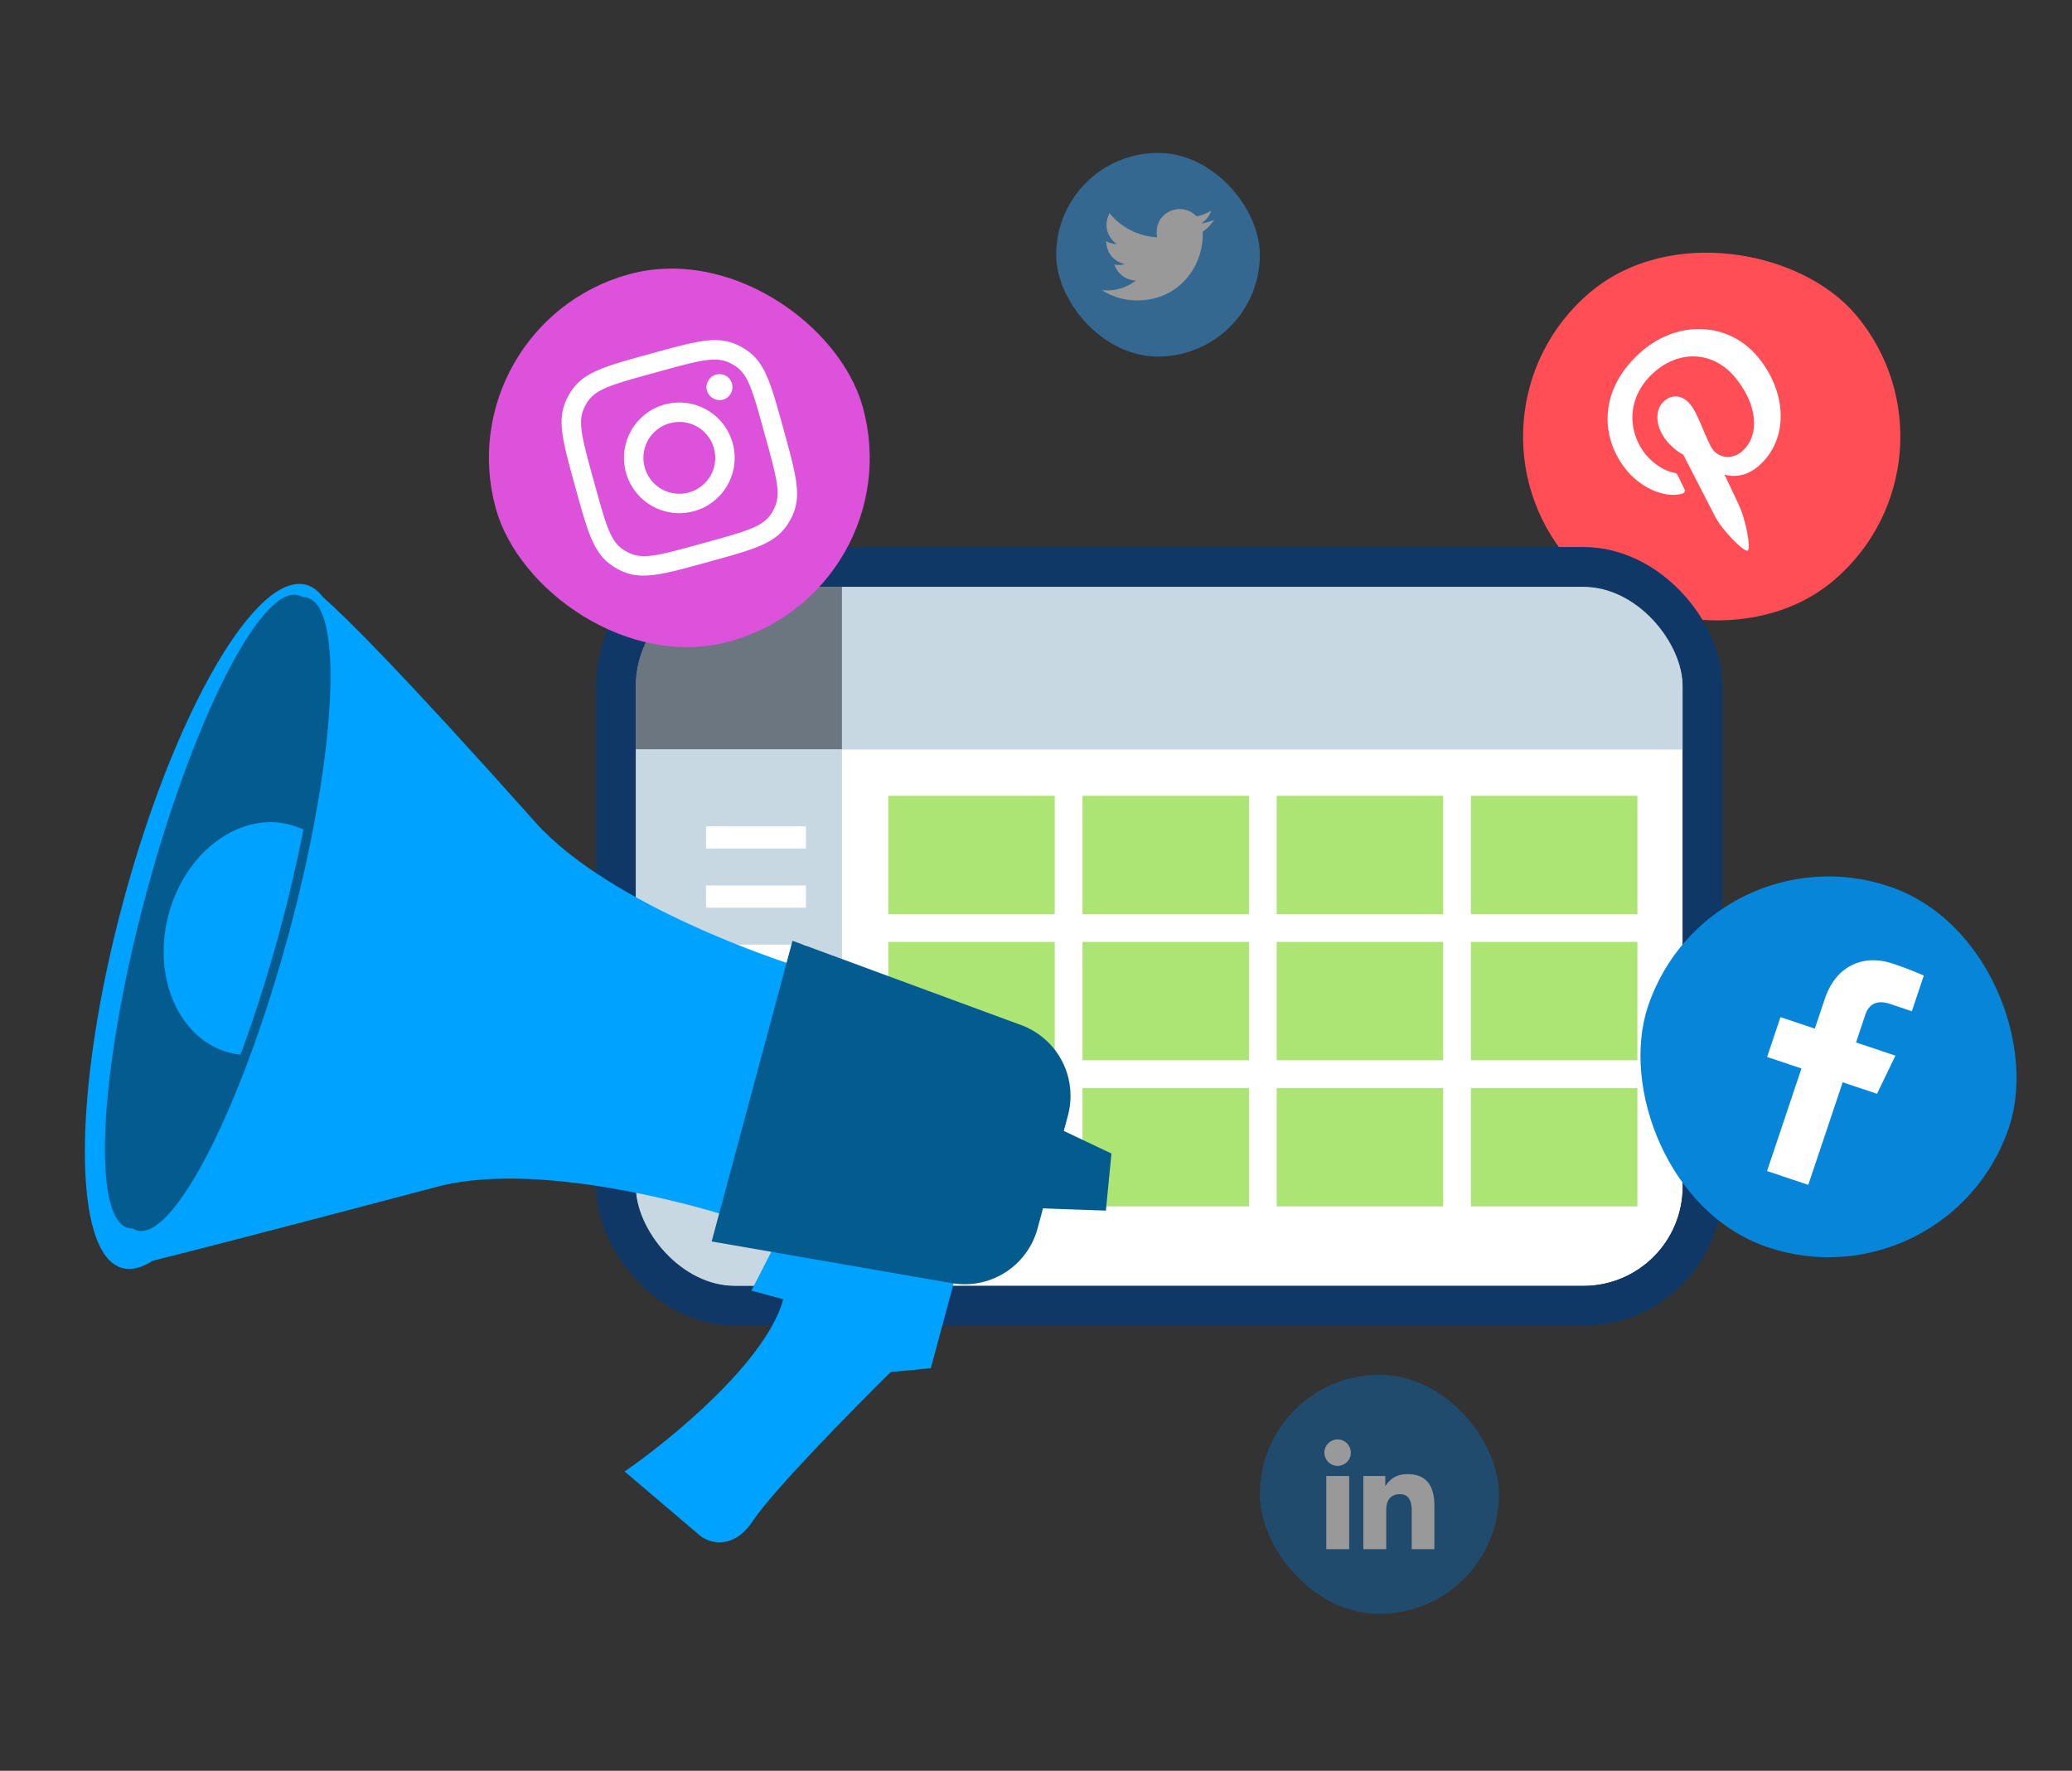 <svg width="234" height="200" viewBox="0 0 234 200" fill="none" xmlns="http://www.w3.org/2000/svg"><rect x="0" y="0" width="234" height="200" fill="#333333" stroke="none"/><rect x="163.28" y="46.871" width="42.608" height="42.608" rx="21.304" transform="rotate(-40.37 163.28 46.87)" fill="#FF4E56"/><path d="M197.358 62.198c-.41.165-2.858-2.282-3.686-3.904l-3.573-6.937s-.923-.439-1.799-1.47c-1.389-1.633-1.492-3.626-.32-4.623.995-.845 2.126-.522 2.881.366.846.995 1.469 3.096 2.327 4.753.713 1.414 2.386 1.582 3.523.616 2.06-1.752 1.852-5.308-.836-8.469-2.386-2.806-6.071-3.038-8.949-.592-3.339 2.838-3.173 6.92-.969 9.513.846.995 2.078 1.746 3.052 1.934.293.057.359.062.584.544l.652 1.342s.216.398-.406.53c-2.13.446-4.594-.868-6.043-2.574-3.141-3.694-3.346-9.333 1.698-13.621 4.05-3.443 9.657-3.254 12.949.618 3.413 4.014 3.633 9.457.117 12.446-1.954 1.661-3.812.915-3.812.915l1.61 3.405c.847 1.789 1.41 5.043 1 5.208z" fill="#fff"/><g clip-path="url(#clip0_289_11574)"><path fill="#fff" d="M71.799 66.273h118.238v78.965H71.799z"/><path fill="#6B7680" d="M71.799 66.273h23.293v18.383H71.799z"/><path fill="#C8D8E3" d="M190.037 66.273H95.092v18.383h94.945zM71.799 145.238h23.293V84.657H71.799z"/><path fill-rule="evenodd" clip-rule="evenodd" d="M79.737 93.325h11.281v2.507h-11.28v-2.507zm0 6.684h11.28v2.507h-11.28v-2.507zm11.28 6.685h-11.28v2.507h11.28v-2.507z" fill="#fff"/><path fill-rule="evenodd" clip-rule="evenodd" d="M141.05 89.88h-18.801v13.369h18.801v-13.37zm-21.935 0h-18.801v13.369h18.801v-13.37zm0 16.502h-18.801v13.37h18.801v-13.37zm-18.801 16.503h18.801v13.37h-18.801v-13.37zm21.935-16.503h18.801v13.37h-18.801v-13.37zm18.801 16.503h-18.801v13.37h18.801v-13.37zm3.133-33.006h18.801v13.37h-18.801v-13.37zm18.801 16.503h-18.801v13.37h18.801v-13.37zm-18.801 16.503h18.801v13.37h-18.801v-13.37zm40.736-33.006h-18.801v13.37h18.801v-13.37zm-18.801 16.503h18.801v13.37h-18.801v-13.37zm18.801 16.503h-18.801v13.37h18.801v-13.37z" fill="#ADE575"/></g><rect x="69.554" y="64.028" width="122.728" height="83.455" rx="13.47" stroke="#0F3867" stroke-width="4.49"/><path fill-rule="evenodd" clip-rule="evenodd" d="M13.822 143.225c1.027.276 2.17-.021 3.388-.819 4.133-1.033 13.102-3.329 32.185-8.376 12.235-3.235 32.254 3.154 32.254 3.154l7.607-28.299s-20.233-6.411-28.797-16.016C45.43 76.013 39.1 69.743 36.45 67.415c-.492-.652-1.063-1.097-1.71-1.315-.138-.068-.17-.052-.171-.052-5.684-1.527-14.935 14.51-20.664 35.823-5.728 21.312-5.765 39.827-.082 41.354zm74.516-4.244l-3.48 6.789 3.601.968c-1.88 6.997-12.73 15.887-17.919 19.457l8.531 7.259c1.062.837 3.744 1.668 5.975-1.704 2.23-3.373 11.293-12.596 15.546-16.786l4.531-.437 3.596-13.377-20.381-2.169z" fill="#00A2FF"/><path fill-rule="evenodd" clip-rule="evenodd" d="M15.003 138.752a1.744 1.744 0 0 1-.536-.057c-4.175-1.122-3.258-18.03 2.047-37.766 5.305-19.735 12.99-34.824 17.164-33.702.173.047.337.12.492.22.185-.008.364.01.537.057 4.174 1.122 3.257 18.03-2.048 37.766-5.305 19.735-12.99 34.824-17.164 33.702a1.759 1.759 0 0 1-.492-.22zm12.153-19.627c1.582-4.271 3.107-9.047 4.474-14.132 1.051-3.91 1.93-7.71 2.631-11.297a8.636 8.636 0 0 0-1.463-.539c-5.684-1.528-11.839 2.993-13.748 10.097-1.91 7.104 1.15 14.101 6.832 15.629.423.113.848.193 1.274.242zm88.168-3.349L89.5 106.254l-9.128 33.958 27.118 4.709a8.524 8.524 0 0 0 9.691-6.185l.607-2.258 7.103.254.631-6.451-5.383-2.55.468-1.744a8.524 8.524 0 0 0-5.283-10.211z" fill="#045B8D"/><rect x="192.951" y="93.273" width="43" height="43" rx="21.5" transform="rotate(18.537 192.951 93.273)" fill="#0685D9"/><path d="M204.217 133.823l-4.655-1.561 3.884-11.585-3.879-1.301 1.509-4.499 3.879 1.3 1.11-3.31c.636-1.896 1.685-3.194 3.147-3.893 1.369-.653 2.916-.69 4.64-.112a47.86 47.86 0 0 1 3.413 1.317l-1.352 4.034-2.431-.815c-1.448-.486-2.392-.073-2.831 1.237l-1.041 3.103 4.448 1.491-2.078 4.309-3.879-1.3-3.884 11.585z" fill="#fff"/><rect x="50.28" y="36.697" width="43" height="43" rx="21.5" transform="rotate(-15.407 50.28 36.697)" fill="#DC52DA"/><path d="M64.956 54.955c-1.544-5.6-2.153-7.812-.721-10.333 1.431-2.52 3.596-3.117 9.243-4.674 5.647-1.556 7.811-2.152 10.332-.72 2.521 1.431 3.13 3.643 4.674 9.242 1.543 5.6 2.153 7.812.72 10.333-1.43 2.521-3.595 3.117-9.242 4.674-5.647 1.556-7.812 2.152-10.333.72-2.52-1.431-3.13-3.643-4.673-9.242zm21.41-5.9c-1.478-5.365-1.919-6.965-3.647-7.907-1.74-.988-3.293-.56-8.658.918-5.364 1.478-6.964 1.92-7.906 3.647-.988 1.74-.56 3.294.918 8.658 1.479 5.364 1.92 6.964 3.647 7.906 1.74.989 3.294.56 8.658-.918 5.365-1.478 6.965-1.92 7.906-3.647.989-1.74.56-3.294-.918-8.658zM75.06 45.688a6.248 6.248 0 1 1 3.32 12.047 6.248 6.248 0 0 1-3.32-12.047zm2.736 9.93a4.041 4.041 0 0 0 2.83-4.983 4.041 4.041 0 0 0-4.983-2.83 4.041 4.041 0 0 0-2.829 4.983 4.041 4.041 0 0 0 4.982 2.83zm4.87-12.279a1.469 1.469 0 0 1-1.023 1.801c-.753.208-1.594-.27-1.801-1.023-.22-.8.27-1.593 1.023-1.8.8-.22 1.58.222 1.8 1.022z" fill="#fff"/><g opacity=".5"><rect x="142.28" y="155.273" width="27" height="27" rx="13.5" fill="#0D63A7"/><path fill-rule="evenodd" clip-rule="evenodd" d="M152.555 164.068a1.493 1.493 0 1 1-2.986 0 1.493 1.493 0 0 1 2.986 0zm-2.772 10.902h2.585v-8.263h-2.585v8.263zm4.185 0h2.585v-4.371c0-1.226.525-1.839 1.573-1.839.871 0 1.306.621 1.306 1.865v4.345h2.559v-4.931c0-2.364-1.013-3.545-3.039-3.545-1.101 0-1.928.444-2.479 1.333h-.026v-1.12h-2.479v8.263z" fill="#fff"/></g><g opacity=".5"><rect x="119.28" y="17.273" width="23" height="23" rx="11.5" fill="#359EEF"/><path d="M137.123 24.83s-.495.802-1.297 1.345c.166 3.678-2.523 7.758-7.404 7.758-2.428 0-3.985-1.18-3.985-1.18s1.91.401 3.844-1.06c-1.957-.119-2.429-1.816-2.429-1.816s.542.141 1.179-.047c-2.193-.543-2.099-2.594-2.099-2.594s.543.33 1.179.33c-1.98-1.533-.801-3.49-.801-3.49s1.792 2.523 5.376 2.735c-.519-2.853 2.759-4.173 4.433-2.381.873-.142 1.674-.637 1.674-.637s-.283.967-1.155 1.438c.707-.047 1.485-.4 1.485-.4z" fill="#fff"/></g><defs><clipPath id="clip0_289_11574"><rect x="71.799" y="66.273" width="118.238" height="78.965" rx="11.225" fill="#fff"/></clipPath></defs></svg>